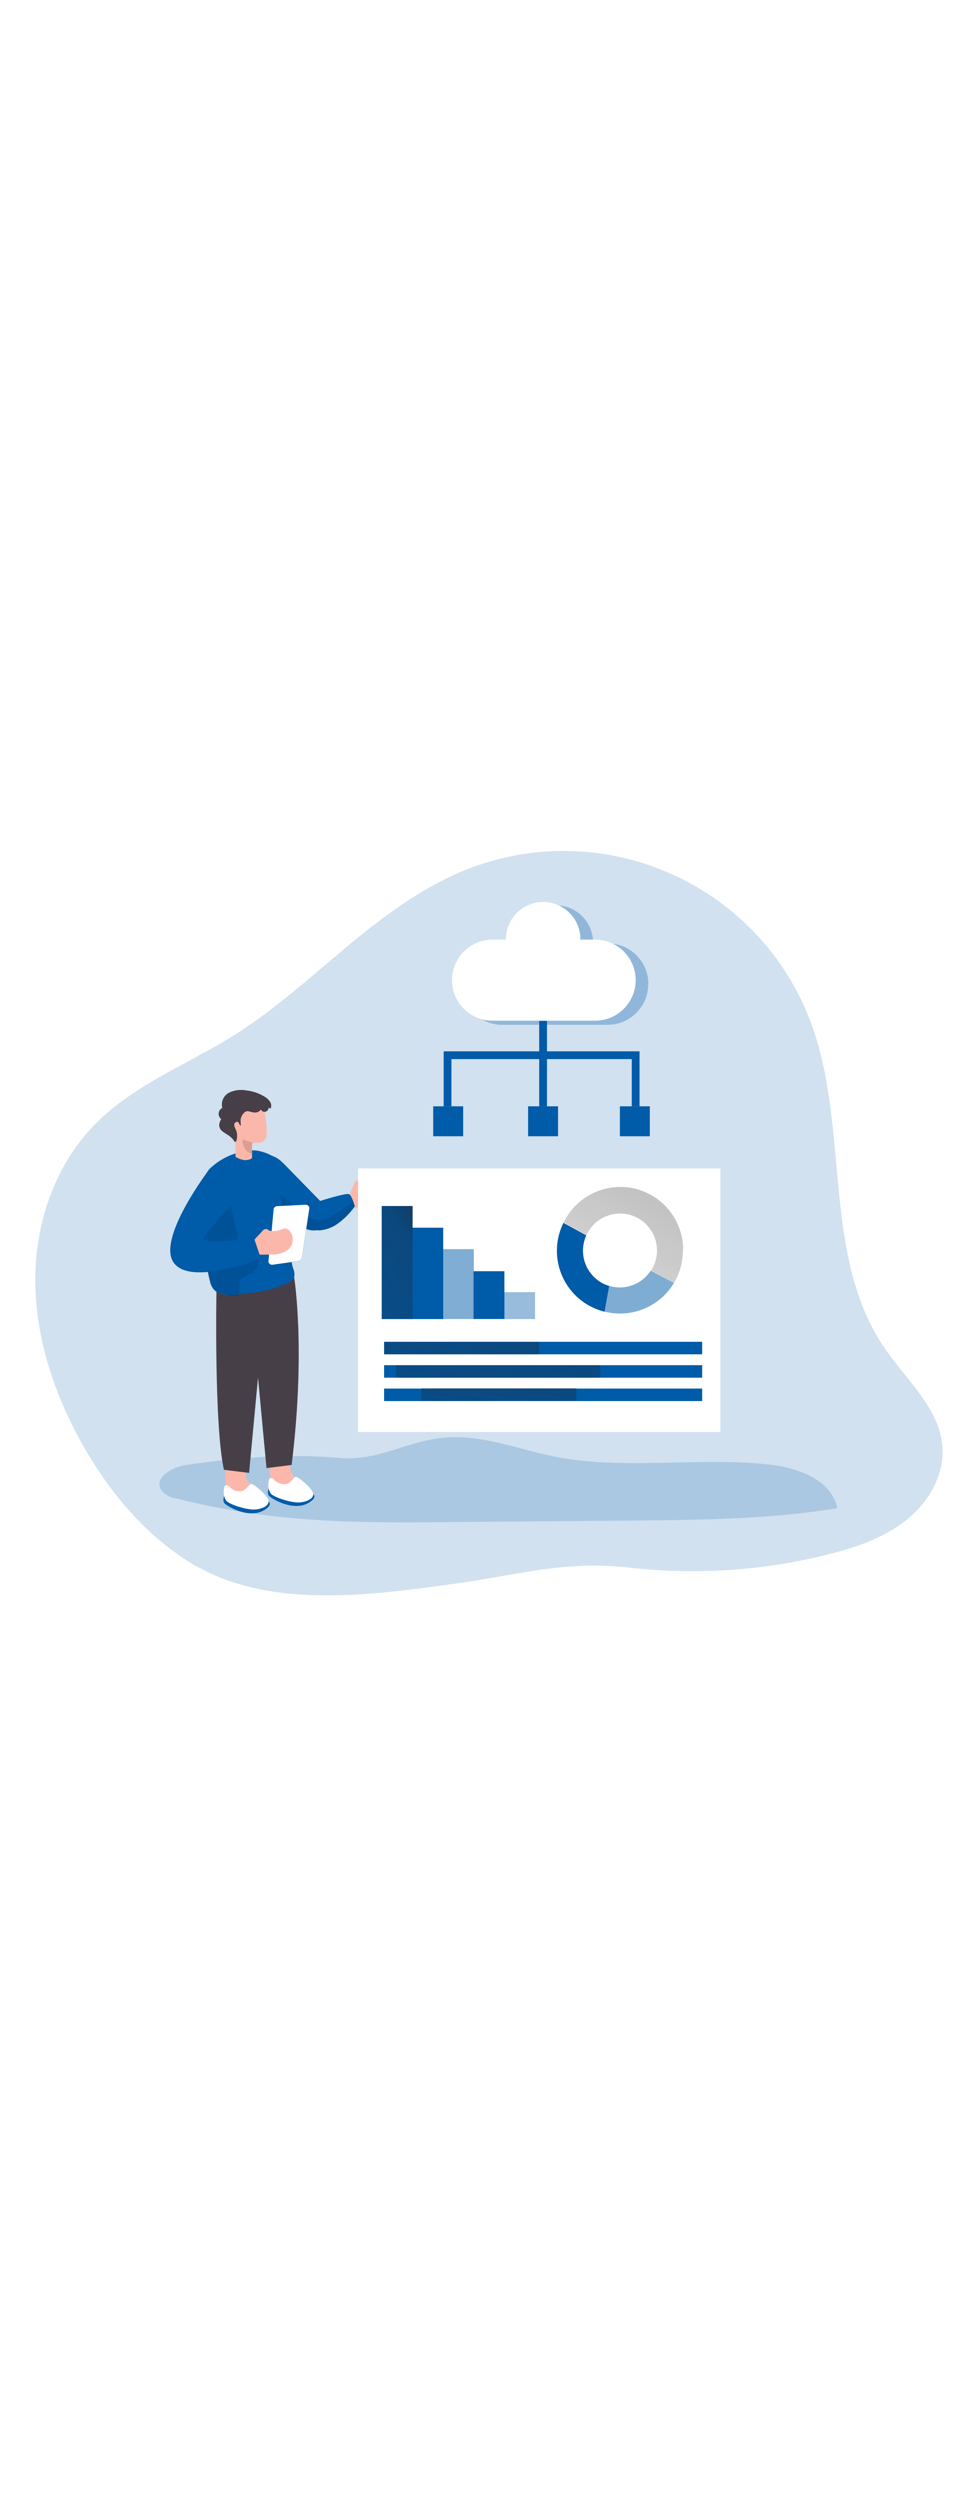 <svg id="_0515_data_storage" xmlns="http://www.w3.org/2000/svg" xmlns:xlink="http://www.w3.org/1999/xlink" viewBox="0 0 500 500" data-imageid="data-storage-41-e1f94" imageName="Data Storage" class="illustrations_image" style="width: 194px;"><defs><style>.cls-1_data-storage-41-e1f94{opacity:.31;}.cls-1_data-storage-41-e1f94,.cls-2_data-storage-41-e1f94,.cls-3_data-storage-41-e1f94,.cls-4_data-storage-41-e1f94,.cls-5_data-storage-41-e1f94,.cls-6_data-storage-41-e1f94,.cls-7_data-storage-41-e1f94,.cls-8_data-storage-41-e1f94,.cls-9_data-storage-41-e1f94,.cls-10_data-storage-41-e1f94,.cls-11_data-storage-41-e1f94,.cls-12_data-storage-41-e1f94,.cls-13_data-storage-41-e1f94,.cls-14_data-storage-41-e1f94,.cls-15_data-storage-41-e1f94{stroke-width:0px;}.cls-1_data-storage-41-e1f94,.cls-2_data-storage-41-e1f94,.cls-4_data-storage-41-e1f94,.cls-15_data-storage-41-e1f94{isolation:isolate;}.cls-1_data-storage-41-e1f94,.cls-4_data-storage-41-e1f94,.cls-14_data-storage-41-e1f94,.cls-15_data-storage-41-e1f94{fill:#68e1fd;}.cls-2_data-storage-41-e1f94{fill:#020202;opacity:.1;}.cls-3_data-storage-41-e1f94{fill:url(#linear-gradient);}.cls-4_data-storage-41-e1f94{opacity:.18;}.cls-16_data-storage-41-e1f94{opacity:.41;}.cls-17_data-storage-41-e1f94,.cls-15_data-storage-41-e1f94{opacity:.5;}.cls-5_data-storage-41-e1f94{fill:url(#linear-gradient-4-data-storage-41-e1f94);}.cls-6_data-storage-41-e1f94{fill:url(#linear-gradient-2-data-storage-41-e1f94);}.cls-7_data-storage-41-e1f94{fill:url(#linear-gradient-3-data-storage-41-e1f94);}.cls-8_data-storage-41-e1f94{fill:url(#linear-gradient-5-data-storage-41-e1f94);}.cls-9_data-storage-41-e1f94{fill:url(#linear-gradient-6-data-storage-41-e1f94);}.cls-10_data-storage-41-e1f94{fill:#473f47;}.cls-11_data-storage-41-e1f94{fill:#dc9e93;}.cls-12_data-storage-41-e1f94{fill:#fff;}.cls-13_data-storage-41-e1f94{fill:#fbb8aa;}</style><linearGradient id="linear-gradient-data-storage-41-e1f94" x1="683.38" y1="-218.64" x2="562.64" y2="-235.02" gradientTransform="translate(-496.86 466.45)" gradientUnits="userSpaceOnUse"><stop offset="0" stop-color="#231f20"/><stop offset=".08" stop-color="#231f20" stop-opacity=".69"/><stop offset=".21" stop-color="#231f20" stop-opacity=".32"/><stop offset="1" stop-color="#231f20" stop-opacity="0"/></linearGradient><linearGradient id="linear-gradient-2-data-storage-41-e1f94" x1="-5305.71" y1="-238.31" x2="-5162.79" y2="-137.01" gradientTransform="translate(-5061.06 466.44) rotate(-180) scale(1 -1)" xlink:href="#linear-gradient-data-storage-41-e1f94"/><linearGradient id="linear-gradient-3-data-storage-41-e1f94" x1="723.66" y1="-230.07" x2="699.13" y2="-72.57" gradientTransform="translate(-478.29 483.03)" xlink:href="#linear-gradient-data-storage-41-e1f94"/><linearGradient id="linear-gradient-4-data-storage-41-e1f94" x1="742.8" y1="-206.18" x2="718.29" y2="-48.68" gradientTransform="translate(-478.29 483.03)" xlink:href="#linear-gradient-data-storage-41-e1f94"/><linearGradient id="linear-gradient-5-data-storage-41-e1f94" x1="744.02" y1="-227.95" x2="714.36" y2="-37.55" gradientTransform="translate(-478.29 483.03)" xlink:href="#linear-gradient-data-storage-41-e1f94"/><linearGradient id="linear-gradient-6-data-storage-41-e1f94" x1="872" y1="-316.36" x2="749.79" y2="-96.03" xlink:href="#linear-gradient-data-storage-41-e1f94"/></defs><g id="background_data-storage-41-e1f94"><path class="cls-4_data-storage-41-e1f94 targetColor" d="M106.83,415.85c38.5,18.82,88.37,11.58,129.25,5.89,32.4-4.62,55.67-11.78,88.37-8.04,34.51,3.92,69.44,1.54,103.1-7.01,14.11-3.56,28.25-8.42,39.62-17.5,11.37-9.07,19.65-23.09,18.65-37.62-1.38-19.76-18.29-34.2-29.46-50.46-33.08-47.69-18.14-113.73-38.29-168.1-26.14-70.43-104.42-106.34-174.85-80.2-4.25,1.58-8.41,3.36-12.48,5.36-44.18,21.56-73.96,60.21-116.2,84.83-22.86,13.31-47.95,23.83-66.3,42.95-20.3,21.03-30.19,50.84-30.04,80.06.15,29.22,9.63,57.88,23.89,83.45,14.26,25.57,33.7,48.78,58.91,63.39,2,1.03,3.92,2.03,5.86,3Z" style="fill: rgb(0, 91, 168);"/><path class="cls-4_data-storage-41-e1f94 targetColor" d="M95.93,360.77c-7.04,1-16.32,6.19-13.08,12.55,1.9,2.66,4.85,4.39,8.1,4.74,16.66,4.19,33.59,7.26,50.66,9.19,30.93,3.51,62.15,3.27,93.26,2.95l90.46-.77c35.35-.29,71.19-.62,106.22-6.36-2.95-14.73-20.32-20.91-35.2-22.53-36.82-4.06-74.46,3.12-110.75-4.15-18.56-3.74-36.85-11.25-55.76-9.75-20.32,1.59-34.49,12.34-55.14,10.49-26.04-2.33-53.02-.09-78.76,3.65Z" style="fill: rgb(0, 91, 168);"/></g><g id="character_data-storage-41-e1f94"><path class="cls-13_data-storage-41-e1f94" d="M139.41,366.75c-.05,1.85.3,3.69,1.03,5.39.9,1.59,2.27,2.87,3.92,3.65,3.54,1.85,7.65,2.27,11.49,1.15.53-.1,1-.4,1.33-.82.21-.33.29-.73.24-1.12-.28-2.11-1.33-4.04-2.95-5.42-1.64-1.33-3.04-2.93-4.12-4.74-1.77-3.56-.47-13.02-7.16-11.49-5.66,1.27-3.92,9.43-3.77,13.4Z"/><path class="cls-14_data-storage-41-e1f94 targetColor" d="M138.49,373.02s-.97,2.36.21,3.71,13.23,8.84,21.36,2.95c8.13-5.89-11.05-6.66-11.05-6.66h-10.52Z" style="fill: rgb(0, 91, 168);"/><path class="cls-12_data-storage-41-e1f94" d="M138.96,367.69c.76-.36,1.66-.12,2.15.56,1.61,1.83,4.04,2.71,6.45,2.33,2.65-.65,3.71-3.68,5.01-3.68s8.31,5.89,8.84,8.51c.53,2.62-3.18,4.42-7.13,4.68s-12.93-2.5-14.73-4.57c-1.46-2.36-1.68-5.28-.59-7.84Z"/><path class="cls-13_data-storage-41-e1f94" d="M116.43,370.37c-.04,1.86.3,3.7,1,5.42.92,1.59,2.29,2.86,3.95,3.65,3.54,1.83,7.66,2.23,11.49,1.12.53-.09,1-.38,1.33-.8.19-.35.28-.75.24-1.15-.28-2.1-1.33-4.02-2.95-5.39-1.62-1.35-3.02-2.94-4.15-4.71-1.74-3.56-.44-13.02-7.13-11.52-5.68,1.3-3.92,9.46-3.77,13.37Z"/><path class="cls-14_data-storage-41-e1f94 targetColor" d="M115.52,376.82s-.94,2.33.21,3.71,13.2,8.84,21.33,2.95c8.13-5.89-11.02-6.8-11.02-6.8l-10.52.15Z" style="fill: rgb(0, 91, 168);"/><path class="cls-12_data-storage-41-e1f94" d="M115.99,371.37c.76-.38,1.68-.14,2.15.56,1.6,1.84,4.05,2.71,6.45,2.3,2.62-.62,3.71-3.65,4.98-3.68s8.34,5.89,8.84,8.51c.5,2.62-3.18,4.45-7.13,4.68s-12.93-2.47-14.73-4.57c-1.45-2.35-1.66-5.27-.56-7.81Z"/><path class="cls-10_data-storage-41-e1f94" d="M111.57,271.49s-1.24,68.84,3.86,91.78l12.96,1.59,8.84-94.26-25.66.88Z"/><path class="cls-10_data-storage-41-e1f94" d="M151.63,264.04s6.07,37.11-1.3,96.73l-12.96,1.62-8.84-94.26,23.09-4.09Z"/><path class="cls-14_data-storage-41-e1f94 targetColor" d="M166.77,234.4c-.15,2.47-.94,4.65-3.12,5.36h-.56c-3.98.8-9.19-2.21-12.81-4.86-1.51-1.01-2.97-2.1-4.36-3.27v-26.51l19.32,19.79c1,3.06,1.52,6.26,1.53,9.48Z" style="fill: rgb(0, 91, 168);"/><path class="cls-14_data-storage-41-e1f94 targetColor" d="M150.42,234.93c0,1.24.18,2.5.18,3.74,0,6.86-1.59,13.96.44,20.62.71,1.47.92,3.14.59,4.74-.62,1.24-1.67,2.22-2.95,2.77-6.25,2.95-12.99,4.75-19.88,5.3-5.13.71-12.43,2.24-17.17-.53-1.81-1.34-3.02-3.34-3.36-5.57-1.82-7.09-2.9-14.34-3.21-21.65,0-.97-.15-1.91-.18-2.95-.41-6.6-.53-13.17-.41-19.76,0-4.77.47-9.93,3.59-13.52,5.01-4.82,11.37-8,18.23-9.1,1.94-.41,3.92-.51,5.89-.32,2.84.44,5.58,1.37,8.1,2.74,3.01,1.07,5.55,3.15,7.19,5.89,1.64,3.46,2.78,7.12,3.39,10.9.61,3.45.76,6.97.44,10.46-.18,1.74-.62,3.48-.8,5.21-.06.34-.09.69-.09,1.03Z" style="fill: rgb(0, 91, 168);"/><path class="cls-2_data-storage-41-e1f94" d="M122.41,273.82c-2,.59-6.6-1.24-8.13-1.5-.91,0-1.74-.62-2.65-.82-4.54-1.15-5.07-13.93-5.51-17.35-1.57-9.14-2.61-18.37-3.12-27.63-.22-3.51.19-7.03,1.21-10.4,1.03-3.42,3.52-6.2,6.8-7.6,5.89-2.09,7.54,16.29,8.34,20.09,1,4.77,2.03,9.54,2.95,14.29.71,3.51.32,6.27,2.95,8.84.19.2.44.35.71.41.25,0,.49-.06.71-.18,1.16-.51,2.39-.79,3.65-.85,1.24-.26,2.46.53,2.73,1.77.02.1.03.19.04.29.74,3.33-.65,6.76-3.51,8.63-1.24.8-2.65,1.21-3.92,1.97-4.68,2.95-.77,5.89-2.62,9.43-.12.27-.34.49-.62.62Z"/><path class="cls-13_data-storage-41-e1f94" d="M136.4,193.34c-.76.83-1.82,1.32-2.95,1.38-.89.09-1.79.09-2.68,0h-.5c-.12-.04-.26-.04-.38,0-.04.13-.04.28,0,.41-.16,1.79-.16,3.6,0,5.39h0v.97c.1.34.1.69,0,1.03-.25.38-.64.63-1.09.71-.79.27-1.61.41-2.44.44-1.78-.17-3.49-.78-4.98-1.77.11-3.08-.05-6.17-.5-9.22-.87-3.87-1.26-7.82-1.18-11.78-.01-3.58,2.88-6.49,6.46-6.5.35,0,.71.03,1.05.08,2.84-.05,5.63.71,8.04,2.21.73.58,1.17,1.45,1.21,2.39.29,1.56.56,3.12.71,4.71.15,1.59.32,3.59.35,5.39.14,1.47-.26,2.95-1.12,4.15Z"/><path class="cls-13_data-storage-41-e1f94" d="M183.27,214.46c.18-.27.53-.56.8-.38.12.1.2.23.24.38.31.58.93.94,1.59.91h1.91c1.7.06,3.27.91,4.24,2.3.97,1.37,1.5,3,1.53,4.68.18,1.51-.23,3.03-1.15,4.24-1.77,1.45-4.08,2.06-6.33,1.68h-2.06c-1.02.13-1.96-.56-2.15-1.56-.85-2.03-2.39-4.09-1.33-6.16.71-2.11,1.62-4.15,2.71-6.1Z"/><path class="cls-10_data-storage-41-e1f94" d="M133.84,178.26c-.75.63-1.71.94-2.68.85-2.65-.18-3.8-1.83-5.89.74-.68.85-1.1,1.87-1.24,2.95,0,.24,0,2.95.24,2.95-.77.27-.91-1.12-1.5-1.68s-1.94.21-2.03,1.15c.03.97.33,1.92.85,2.74.7,1.71.83,3.6.35,5.39,0,.44-.44.94-.85.82s-.68-.82-.97-1.18c-.42-.48-.87-.93-1.35-1.35-1.47-1.3-3.98-2.3-5.07-3.83-.55-.82-.8-1.81-.68-2.8,0-.24.77-2.62,1.15-2.39-1.56-1.09-1.94-3.24-.84-4.8.32-.46.75-.83,1.25-1.09-.8-3.12.65-6.38,3.51-7.86,2.82-1.36,6.01-1.75,9.07-1.12,3.42.4,6.7,1.57,9.6,3.42,1,.61,1.85,1.45,2.47,2.44.64,1.02.75,2.28.29,3.39-.43.04-.84-.17-1.06-.53.09,1.15-.77,2.16-1.91,2.27-.87.1-1.71-.38-2.06-1.18-.17.27-.39.51-.65.71Z"/><path class="cls-11_data-storage-41-e1f94" d="M130.89,194.79h-.5c-.12-.04-.26-.04-.38,0-.04.13-.04.28,0,.41-.16,1.79-.16,3.6,0,5.39h0c-3.27-1.04-5.35-4.25-4.98-7.66,1.96.82,4.01,1.42,6.1,1.8l-.24.06Z"/><path class="cls-14_data-storage-41-e1f94 targetColor" d="M182.88,227.48c-2.53,3.6-5.67,6.73-9.28,9.25-2.63,1.78-5.67,2.85-8.84,3.12-.42.04-.84-.01-1.24-.15-.68-.17-1.27-.58-1.68-1.15-1.3-1.56-2.09-3.48-2.24-5.51-.21-5.3,5.54-8.39,5.54-8.39,0,0,13.08-4.15,14.73-3.48.85.35,1.68,2.21,2.24,3.8.56,1.59.77,2.5.77,2.5Z" style="fill: rgb(0, 91, 168);"/><path class="cls-2_data-storage-41-e1f94" d="M182.88,227.48c-2.53,3.6-5.67,6.73-9.28,9.25-2.63,1.78-5.67,2.85-8.84,3.12-.42.04-.84-.01-1.24-.15-.18.08-.37.14-.56.18-3.98.8-9.16-2.24-12.81-4.89l-4.36-1.56-1.24-12.34s10.49,9.78,15.05,11.96c2.15,1.15,4.6,1.6,7.01,1.3.64-.11,1.26-.3,1.86-.56,4.86-2.34,9.38-5.31,13.46-8.84.37.82.68,1.67.94,2.53Z"/><path class="cls-14_data-storage-41-e1f94 targetColor" d="M139.91,240.18l1.12-11.16c.07-.92.82-1.64,1.74-1.68l14.73-.74c1.03-.03,1.9.77,1.94,1.8.01.12.01.24,0,.35l-3.86,25.42c-.11.82-.77,1.46-1.59,1.56l-13.58,1.89c-1.02.12-1.95-.6-2.09-1.62-.01-.13-.01-.26,0-.38l1.59-15.43Z" style="fill: rgb(0, 91, 168);"/><path class="cls-12_data-storage-41-e1f94" d="M159.41,228.69l-3.83,25.42c-.13.81-.78,1.44-1.59,1.56l-13.49,1.89h0c-1.01.16-1.96-.54-2.12-1.55,0-.01,0-.02,0-.04-.01-.15-.01-.29,0-.44l1.65-15.43,1-11.08c.1-.91.85-1.61,1.77-1.65l14.73-.74c.96-.04,1.79.67,1.91,1.62.02.15.01.3-.03.44Z"/><path class="cls-3_data-storage-41-e1f94" d="M159.41,228.69l-3.83,25.42c-.13.81-.78,1.44-1.59,1.56l-13.49,1.89c-.03-.15-.03-.3,0-.44l1.62-15.41,1.09-11.19c.09-.91.82-1.62,1.74-1.68l14.4-.71c.08.18.1.37.06.56Z"/><path class="cls-13_data-storage-41-e1f94" d="M135.4,240c.5-.61,1.28-.93,2.06-.85.44.21.85.47,1.24.77.37.17.77.27,1.18.27,1.64.11,3.29-.12,4.83-.68.78-.38,1.64-.59,2.5-.62,1.05.2,1.96.85,2.5,1.77,1.54,2.3,1.59,5.28.15,7.63-.65.94-1.51,1.72-2.5,2.27-2.2,1.16-4.64,1.77-7.13,1.8h-7.45c-.58.1-1.17.03-1.71-.21-.6-.56-.9-1.36-.82-2.18-.38-1.71-.14-3.49.68-5.04,1.44-1.8,3.03-3.21,4.48-4.92Z"/><path class="cls-14_data-storage-41-e1f94 targetColor" d="M108.12,208.07s-27.31,35.7-18.67,48.31c8.63,12.61,45.01-2.09,45.01-2.09l-3.53-10.43s-25.57,3.24-25.77.38c-.21-2.86,16.23-19.26,16.23-19.26,0,0,2.95-23.95-13.26-16.91Z" style="fill: rgb(0, 91, 168);"/></g><g id="cloud_data-storage-41-e1f94"><path class="cls-1_data-storage-41-e1f94 targetColor" d="M334.14,112.96c0,11.54-9.35,20.9-20.88,20.91h-53.64c-11.54.43-21.25-8.57-21.68-20.11-.43-11.54,8.57-21.25,20.11-21.68.52-.02,1.05-.02,1.57,0h7.72c-.03-.57-.03-1.14,0-1.71.62-10.59,9.71-18.67,20.3-18.05,9.46.56,17.1,7.93,17.99,17.37v.56c.03.57.03,1.14,0,1.71h7.69c11.52-.02,20.87,9.31,20.88,20.83,0,.02,0,.04,0,.06l-.06.12Z" style="fill: rgb(0, 91, 168);"/><path class="cls-12_data-storage-41-e1f94" d="M327.66,110.87c0,11.54-9.35,20.9-20.88,20.91h-53.67c-11.54-.43-20.55-10.14-20.11-21.68.41-10.93,9.18-19.7,20.11-20.11h7.72c-.03-.57-.03-1.14,0-1.71.83-10.57,10.08-18.47,20.65-17.64,9.42.74,16.9,8.22,17.64,17.64h0c.03.57.03,1.14,0,1.71h7.72c11.5.05,20.81,9.38,20.83,20.88Z"/><rect class="cls-14_data-storage-41-e1f94 targetColor" x="277.94" y="131.87" width="4.01" height="17.7" style="fill: rgb(0, 91, 168);"/><polygon class="cls-14_data-storage-41-e1f94 targetColor" points="329.66 175.91 325.65 175.91 325.65 151.57 232.69 151.57 232.69 175.91 228.69 175.91 228.69 147.57 329.66 147.57 329.66 175.91" style="fill: rgb(0, 91, 168);"/><rect class="cls-14_data-storage-41-e1f94 targetColor" x="277.94" y="149.57" width="4.01" height="26.36" style="fill: rgb(0, 91, 168);"/><rect class="cls-14_data-storage-41-e1f94 targetColor" x="319.53" y="175.91" width="15.43" height="15.43" style="fill: rgb(0, 91, 168);"/><rect class="cls-14_data-storage-41-e1f94 targetColor" x="272.22" y="175.91" width="15.43" height="15.43" style="fill: rgb(0, 91, 168);"/><rect class="cls-14_data-storage-41-e1f94 targetColor" x="223.3" y="175.91" width="15.43" height="15.43" style="fill: rgb(0, 91, 168);"/></g><g id="data_graphic_data-storage-41-e1f94"><rect class="cls-12_data-storage-41-e1f94" x="184.56" y="207.92" width="186.78" height="135.85"/><rect class="cls-14_data-storage-41-e1f94 targetColor" x="197.99" y="321.39" width="163.95" height="6.45" style="fill: rgb(0, 91, 168);"/><g class="cls-16_data-storage-41-e1f94"><rect class="cls-14_data-storage-41-e1f94 targetColor" x="259.88" y="271.7" width="15.91" height="13.87" style="fill: rgb(0, 91, 168);"/></g><rect class="cls-14_data-storage-41-e1f94 targetColor" x="244.09" y="260.91" width="15.91" height="24.63" style="fill: rgb(0, 91, 168);"/><g class="cls-17_data-storage-41-e1f94"><rect class="cls-14_data-storage-41-e1f94 targetColor" x="228.33" y="249.54" width="15.91" height="36.02" style="fill: rgb(0, 91, 168);"/></g><rect class="cls-14_data-storage-41-e1f94 targetColor" x="212.54" y="238.47" width="15.91" height="47.1" style="fill: rgb(0, 91, 168);"/><rect class="cls-14_data-storage-41-e1f94 targetColor" x="196.76" y="227.31" width="15.91" height="58.26" style="fill: rgb(0, 91, 168);"/><rect class="cls-6_data-storage-41-e1f94" x="196.76" y="227.31" width="15.91" height="58.26"/><rect class="cls-14_data-storage-41-e1f94 targetColor" x="197.99" y="297.29" width="163.95" height="6.45" style="fill: rgb(0, 91, 168);"/><rect class="cls-7_data-storage-41-e1f94" x="197.99" y="297.29" width="79.94" height="6.45"/><rect class="cls-5_data-storage-41-e1f94" x="217.14" y="321.15" width="79.94" height="6.45"/><rect class="cls-14_data-storage-41-e1f94 targetColor" x="197.99" y="309.34" width="163.95" height="6.45" style="fill: rgb(0, 91, 168);"/><rect class="cls-8_data-storage-41-e1f94" x="204.12" y="309.34" width="105.3" height="6.45"/><path class="cls-14_data-storage-41-e1f94 targetColor" d="M300.5,250.34c0-2.73.59-5.43,1.71-7.92l-11.78-6.42c-7.94,16.04-1.38,35.47,14.66,43.41.02.01.05.02.07.03,2.06,1,4.23,1.79,6.45,2.36l2.39-13.28c-8.01-2.43-13.49-9.81-13.49-18.17Z" style="fill: rgb(0, 91, 168);"/><path class="cls-15_data-storage-41-e1f94 targetColor" d="M347.39,266.98c-7.37,12.3-21.96,18.29-35.85,14.73l2.39-13.28c8.11,2.49,16.9-.71,21.5-7.84l11.96,6.39Z" style="fill: rgb(0, 91, 168);"/><path class="cls-9_data-storage-41-e1f94" d="M351.99,250.34c0,5.86-1.59,11.61-4.6,16.64l-11.78-6.45c5.69-8.84,3.14-20.62-5.7-26.32-8.84-5.69-20.62-3.14-26.32,5.7-.5.76-.93,1.55-1.3,2.39l-11.78-6.42c7.73-16.14,27.08-22.96,43.22-15.22,11.36,5.44,18.54,16.97,18.4,29.57l-.15.12Z"/></g></svg>